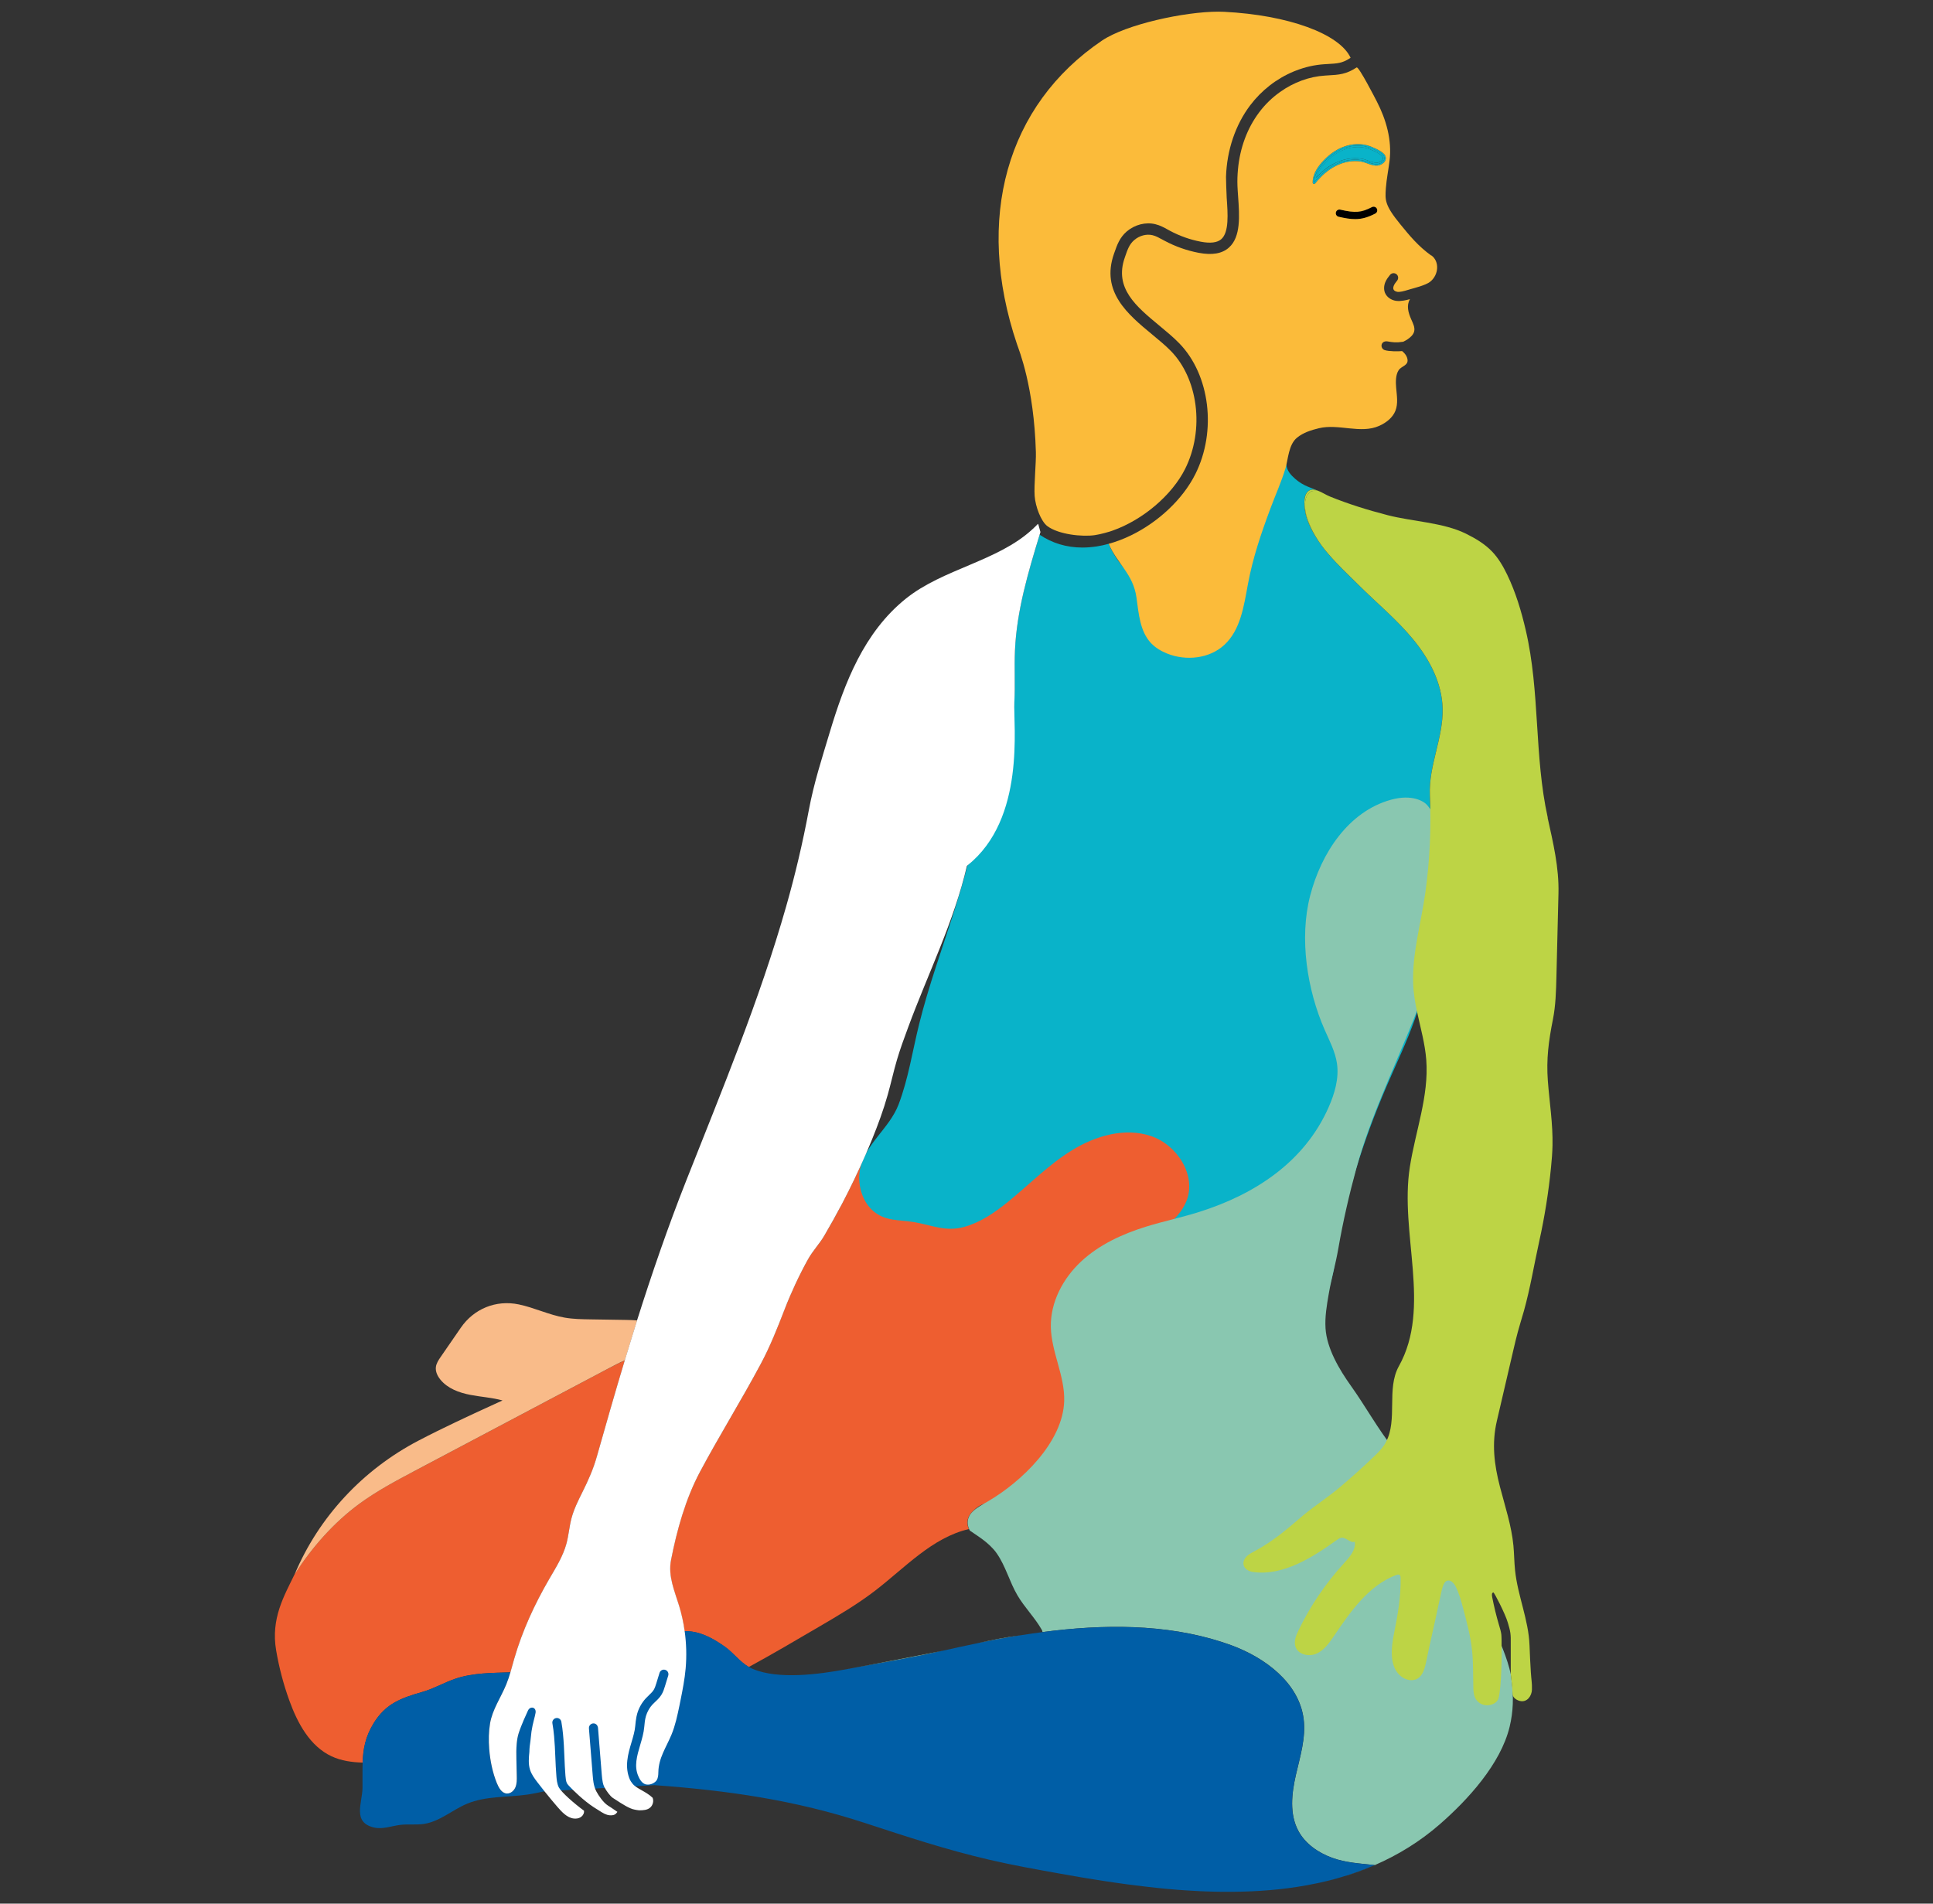 <svg xmlns="http://www.w3.org/2000/svg" id="a" viewBox="0 0 424.04 417.69"><rect x="0" y="0" width="424.04" height="417.69" fill="#333333" stroke="none"/><defs><style>.b{fill:none;}.c{fill:#f9bb89;}.d{fill:#005ea6;}.e{fill:#fbbb3a;}.f{fill:#fff;}.g{fill:#ee5e30;}.h{fill:#89c7b0;}.i{fill:#bdd445;}.j{fill:#09b3c9;}</style></defs><g></g><g><path class="g" d="M252.36,291.23c2.34-3.35,4.98-6.44,8.16-9.06,3.11-2.56,6.76-4.68,8.85-8.13,1.96-3.23,2.26-7.16,3.12-10.84,.76-3.27,2.01-6.5,1.83-9.85-.33-6.35-5.87-11.49-11.97-13.31s-12.64-1.01-18.92,.02c-5.85,.96-11.54,1.85-17.48,1.47-5.32-.34-10,1.76-15,3.36-6.8,2.18-13.61,4.61-20.04,7.8-.32,.16-.64,.32-.96,.48-1.61,3.73-3.37,7.4-5.26,11-1.24,2.37-2.54,4.7-3.9,7-1.1,1.87-2.55,3.33-3.59,5.22-1.95,3.54-3.66,7.21-5.12,10.97-1.56,4.04-3.17,8.09-5.2,11.9-4.27,8.03-9.1,15.74-13.36,23.73-3.18,5.96-5.06,12.75-6.35,19.36-.68,3.51,.8,6.78,1.8,10.11,.54,1.78,.93,3.6,1.19,5.44,.53,0,1.06,.02,1.59,.1,2.65,.37,5.1,1.8,7.25,3.32,1.91,1.35,3.23,3.28,5.25,4.45,5.19-2.83,10.29-5.83,15.34-8.79,4.19-2.45,8.39-4.91,12.25-7.86,6.62-5.06,12.59-11.74,20.69-13.62-.53-1.21-.38-2.54,.52-3.54,1.25-1.4,2.78-2.48,4.73-2.05,1.32,.29,2.61,.94,3.96,.82,1.53-.14,2.78-1.22,3.91-2.26,3.68-3.39,7.3-6.86,10.39-10.8,6.37-8.11,10.43-18.06,16.3-26.43Z"></path><path class="b" d="M291.42,121.55c.07,.08,.13,.16,.2,.23-.07-.08-.13-.16-.2-.23Z"></path><path class="b" d="M190.9,252.43c7.2-7.07,8.32-18.02,10.75-27.81,1.03-4.13,2.27-8.2,3.58-12.25,2.41-7.45,5.05-14.86,6.99-22.45-.04,.05-.08,.1-.13,.14-2.83,12.21-8.52,23.59-12.86,35.32-.89,2.4-1.77,4.8-2.5,7.26-.74,2.53-1.31,5.11-2.02,7.65-.93,3.29-2.11,6.51-3.4,9.68-.44,1.08-.89,2.15-1.35,3.21,.32-.16,.64-.32,.96-.48l-.02-.26Z"></path><path class="b" d="M304.27,238.13c-5.41,12.54-9.52,25.51-11.44,39.04-.66,4.62-2.62,8.38-2.21,13.25,.45,5.34,2.73,9.48,5.72,13.66,2.8,3.91,5.24,8.16,7.69,12.36,2.65-4.92,.08-11.69,2.85-16.67,7.22-12.95,.11-29.09,2.41-43.74,1.23-7.84,4.2-15.54,3.6-23.45-.27-3.54-1.26-6.99-2-10.47-.16,.5-.33,1.01-.5,1.51-1.74,4.96-4.03,9.7-6.11,14.52Z"></path><path class="b" d="M179.62,356.98c-5.04,2.95-10.14,5.95-15.34,8.79,.26,.15,.53,.29,.82,.42,5.64,2.41,14.5,1.19,20.37,.12,7.15-1.31,14.28-2.73,21.42-4.11h0c2.47-.57,4.99-1.12,7.55-1.64,3.12-.7,6.27-1.35,9.39-1.73,1.6-.26,3.2-.49,4.82-.7,0-.17-.06-.35-.15-.51-1.53-2.68-3.78-4.9-5.34-7.56-1.74-2.96-2.58-6.41-4.55-9.22-1.71-2.44-4.57-4.02-5.9-4.99-.06-.11-.11-.22-.16-.34-8.1,1.88-14.06,8.56-20.69,13.62-3.86,2.95-8.06,5.41-12.25,7.86Z"></path><path class="j" d="M263.81,129.37c-4.97,1.67-10.72,.56-14.9-2.61-2.53-1.91-4.46-4.53-5.71-7.44-.87,.24-1.74,.44-2.6,.57-1.07,.16-2.12,.25-3.14,.25-3.48,0-6.66-.96-9.4-2.82-2.54,8.32-5.05,16.76-5.43,25.45-.17,3.78,.08,7.58-.13,11.36-.27,5.04-1.33,10-2.39,14.93-1.62,7.56-2.63,15.23-7.89,20.86-1.94,7.59-4.58,15-6.99,22.45-1.31,4.05-2.55,8.12-3.58,12.25-1.47,5.9-2.36,11.99-4.52,17.69-2.03,5.33-7.32,8.63-8.46,14.23-.62,3.07,.33,6.78,2.62,8.93,2.73,2.57,5.88,2.11,9.23,2.68,3.88,.65,6.91,2.19,11,1.05,3.56-.98,6.67-3.13,9.54-5.45,4.7-3.81,8.96-8.21,14.12-11.38s11.55-5.03,17.29-3.11,10.02,8.58,7.82,14.21c-1.27,3.24-4.22,5.45-6.83,7.76-3.88,3.43-7.3,7.56-8.99,12.45-.91,2.64-1.24,5.76,.31,8.08,4.19,6.28,16.37-4.29,22.09-3.72l23.74,2.38c-.41-4.87,1.55-8.63,2.21-13.25,1.92-13.53,6.03-26.49,11.44-39.04,2.08-4.82,4.37-9.57,6.11-14.52,.18-.5,.34-1,.5-1.51-.45-2.11-.82-4.22-.88-6.37-.2-6.64,1.75-13.25,2.67-19.82,1.01-7.19,1.31-14.23,1-21.45-.28-6.49,2.93-12.5,2.8-18.97-.12-5.64-2.93-10.93-6.53-15.28-3.6-4.35-7.98-7.96-11.99-11.94-2.25-2.24-4.32-4.16-6.34-6.49-.07-.08-.13-.16-.2-.23-.22-.25-.43-.5-.65-.77-1.59-1.94-3.24-4.54-4.04-6.92-.48-1.43-1.08-4.57,.05-5.87,.64-.74,1.46-.67,2.33-.33,0,0-2.21-.89-2.21-.89-.95-.38-1.96-1.01-2.73-1.68-.88-.77-1.9-1.8-1.97-3.21,0-.05-.23,.03-.26,0-2.38,5.25-3.41,10.31-5.99,15.49-2.6,5.23-6.6,10.14-12.13,12Z"></path><path class="g" d="M105.7,309.36c.92-.42,1.85-.85,2.77-1.27-.93,.42-1.85,.85-2.77,1.27Z"></path><path class="g" d="M101.65,311.25c.8-.38,1.6-.76,2.41-1.13-.8,.37-1.6,.75-2.41,1.13Z"></path><path class="g" d="M110.22,307.3c-.34,.16-.69,.31-1.03,.47,.34-.16,.69-.31,1.03-.47h0Z"></path><path class="g" d="M97.35,313.31c.85-.41,1.69-.83,2.54-1.23-.85,.41-1.7,.82-2.54,1.23Z"></path><path class="g" d="M91.81,316.1c1.32-.69,2.66-1.37,3.99-2.03-1.34,.67-2.67,1.34-3.99,2.03Z"></path><path class="g" d="M128.66,298.67c.58-.29,1.16-.58,1.74-.88-.58,.3-1.16,.59-1.74,.88Z"></path><path class="g" d="M132.73,296.58c.58-.31,1.16-.61,1.74-.93-.58,.31-1.16,.62-1.74,.93Z"></path><path class="g" d="M120.1,302.79c.75-.35,1.51-.7,2.26-1.06-.75,.35-1.51,.71-2.26,1.06Z"></path><path class="g" d="M133.18,300.41c-5.72,3.02-11.43,6.05-17.15,9.07-8.32,4.4-16.65,8.81-24.97,13.21-4.2,2.22-8.41,4.45-12.24,7.27-5.67,4.17-10.38,9.54-14.19,15.45-2.24,4.66-5.26,9.65-4.05,16.72,.64,3.75,1.61,7.45,2.91,11.03,1.78,4.93,4.5,9.98,9.25,12.2,2.12,.99,4.46,1.31,6.82,1.38,.1-2.9,.55-5.62,2.41-8.64,2.7-4.39,6.09-5.54,10.8-6.9,2.46-.71,4.7-2.04,7.12-2.86,3.86-1.31,8.01-1.27,12.09-1.41,.29-.99,.56-1.99,.84-2.98,1.77-6.12,4.46-11.95,7.66-17.46,1.45-2.49,3.02-4.97,3.78-7.75,.5-1.84,.63-3.77,1.12-5.61,.52-1.99,1.45-3.84,2.37-5.68,1.32-2.65,2.41-5.08,3.21-7.93,.98-3.47,1.97-6.93,2.96-10.37,1.03-3.57,2.08-7.13,3.15-10.68-1.32,.6-2.6,1.27-3.88,1.94Z"></path><path class="g" d="M136.73,294.39c.57-.32,1.15-.64,1.72-.97-.57,.33-1.15,.65-1.72,.97Z"></path><path class="g" d="M115.62,304.85c.95-.43,1.91-.87,2.86-1.31-.95,.44-1.9,.88-2.86,1.31Z"></path><path class="g" d="M126.33,299.83c-.63,.31-1.26,.61-1.89,.91,.38-.18,.76-.36,1.13-.54,.25-.12,.5-.25,.76-.38Z"></path><path class="g" d="M115.06,305.1c-1.61,.73-3.23,1.46-4.84,2.2h0c1.61-.73,3.23-1.46,4.84-2.2Z"></path><path class="h" d="M185.47,366.3c7.15-1.31,14.33-2.49,21.42-4.11h0c-7.14,1.38-14.27,2.8-21.42,4.11Z"></path><path class="h" d="M240.75,412.51c-1.18-.19-2.37-.38-3.55-.58,1.17,.2,2.36,.39,3.55,.58Z"></path><path class="h" d="M289.43,413.12c-.19,.04-.38,.08-.58,.12,.19-.04,.38-.08,.58-.12Z"></path><path class="h" d="M249.05,413.7c-.65-.08-1.29-.17-1.94-.25,.64,.09,1.29,.17,1.94,.25Z"></path><path class="h" d="M244.86,413.13c-.91-.13-1.83-.27-2.74-.41,.91,.14,1.82,.28,2.74,.41Z"></path><path class="h" d="M300.61,409.64c-2.28,.93-4.59,1.74-6.92,2.41,2.35-.67,4.66-1.47,6.92-2.41Z"></path><path class="h" d="M258.33,414.66c-.82-.06-1.63-.13-2.45-.21,.81,.08,1.63,.14,2.45,.21Z"></path><path class="h" d="M286.71,413.67c-.07,.01-.14,.03-.21,.04,.07-.01,.14-.03,.21-.04Z"></path><path class="h" d="M253.96,414.27c-.87-.09-1.73-.18-2.6-.29,.86,.1,1.73,.2,2.6,.29Z"></path><path class="h" d="M263.15,414.96c-.94-.04-1.89-.1-2.83-.16,.94,.06,1.89,.11,2.83,.16Z"></path><path class="h" d="M268.12,415.11c-1.27-.01-2.53-.04-3.8-.09,1.27,.05,2.53,.08,3.8,.09Z"></path><path class="h" d="M270.42,415.11c-.22,0-.43,0-.65,0,.22,0,.43,0,.65,0Z"></path><path class="h" d="M293.56,412.08c-.83,.24-1.67,.45-2.5,.66,.84-.2,1.67-.42,2.5-.66Z"></path><path class="h" d="M236.34,411.78c-1.3-.22-2.6-.45-3.9-.68,1.28,.23,2.59,.46,3.9,.68Z"></path><path class="h" d="M223.83,358.82c-3.12,.38-6.27,1.03-9.39,1.73,3.08-.63,6.22-1.22,9.39-1.73Z"></path><path class="h" d="M331.6,368.83c-.03-.24-.13-1.16-.16-1.4-1.57-7.3-6.47-14.93-9.49-21.76-1.99-4.49-3.98-8.99-6.36-13.28-2.85-5.13-6.24-9.94-9.89-14.53-3.48-4.39-6.1-9.23-9.35-13.79-2.53-3.54-5.3-8.2-5.57-12.63-.16-2.51,.27-5.02,.7-7.51,.64-3.7,1.48-6.36,2.12-10.06,1-5.81,2.39-11.82,3.94-17.51,3.72-13.67,10.57-26.34,15.18-39.68,1.66-4.8,2.69-9.79,3.72-14.77,.98-4.75,1.97-9.62,1.33-14.43-.52-3.92-2.15-7.7-4.64-10.77-.71-.88-3.35-2.54-8.06-1.22-9.28,2.6-15.26,11.72-17.67,21.06s-.68,20.58,3.19,29.41c1.06,2.41,2.32,4.79,2.7,7.39,.47,3.27-.5,6.57-1.83,9.59-5.29,12.01-16.19,19.13-28.42,22.98-3.84,1.21-7.79,2.03-11.63,3.22-5.19,1.61-10.27,3.94-14.25,7.65s-6.75,8.94-6.64,14.37c.11,5.51,3.08,10.7,2.93,16.21-.26,9.08-9.38,17.75-16.73,22.05-1.28,.75-2.64,1.42-3.62,2.52-.9,1.01-1.05,2.34-.52,3.54,.05,.11,.1,.23,.16,.34,1.32,.97,4.19,2.55,5.9,4.99,1.97,2.81,2.81,6.26,4.55,9.22,1.56,2.66,3.81,4.88,5.34,7.56,.09,.15,.16,.34,.15,.51,13.3-1.75,26.99-1.85,39.48,2.21,.62,.2,1.24,.42,1.86,.64,7.49,2.73,14.93,8.27,15.96,16.18,.54,4.14-.77,8.26-1.7,12.33s-1.43,8.56,.54,12.24c1.53,2.86,4.39,4.82,7.44,5.93,3,1.09,6.18,1.24,9.34,1.59,5.07-2.21,9.86-5.13,14.24-8.95,6.17-5.38,13.35-13.23,15.32-21.37,.82-3.36,.89-6.65,.45-10.08Z"></path><path class="i" d="M286.78,107.99c-1.13,1.3-.52,4.45-.05,5.87,.8,2.38,2.45,4.98,4.04,6.92,.22,.26,.43,.51,.65,.77-1.02-1.18-1.95-2.43-2.76-3.77-.84-1.39-1.53-2.87-2-4.43-.39-1.3-.62-3.33,.03-4.56,.23-.44,.61-.8,1.06-1.02,.17-.08,1.36-.11,1.36-.11-.87-.34-1.69-.4-2.33,.33Z"></path><path class="i" d="M339.53,179.42c-3.01-13.63-1.66-27.55-4.83-41.16-.97-4.18-2.21-8.32-4.08-12.19-.88-1.82-1.9-3.58-3.29-5.04-1.62-1.7-3.68-2.91-5.78-3.95-4.96-2.44-11.74-2.65-17.13-4.04-4.3-1.11-8.55-2.42-12.66-4.09-.85-.34-1.78-.96-2.66-1.29,0,0-1.19,.03-1.36,.11-.45,.21-.83,.58-1.06,1.02-.65,1.24-.43,3.27-.03,4.56,.47,1.55,1.16,3.04,2,4.43,.8,1.34,1.74,2.59,2.76,3.77,.07,.08,.13,.16,.2,.23,2.02,2.33,4.09,4.25,6.34,6.49,4,3.98,8.39,7.59,11.99,11.94,3.6,4.35,6.41,9.63,6.53,15.28,.14,6.47-3.08,12.48-2.8,18.97,.31,7.22,0,14.26-1,21.45-.92,6.57-2.88,13.18-2.67,19.82,.07,2.15,.43,4.27,.88,6.37,.75,3.48,1.73,6.93,2,10.47,.6,7.91-2.37,15.61-3.6,23.45-2.3,14.65,4.81,30.79-2.41,43.74-2.78,4.98-.2,11.75-2.85,16.67-.13,.24-.25,.47-.41,.7-.58,.86-1.31,1.59-2.05,2.31-2.45,2.37-4.99,4.64-7.59,6.84-2.6,2.2-5.45,4.03-8.08,6.2-1.01,.84-2,1.71-3,2.55-2.4,2.01-4.94,3.86-7.7,5.34-.61,.33-1.23,.64-1.72,1.13-.49,.49-.82,1.19-.67,1.86,.19,.88,1.13,1.42,2.02,1.55,6.67,.98,13.26-3.31,18.42-7,.33-.23,.68-.48,1.08-.51,1.03-.08,1.92,1.26,2.88,.87,.26,1.81-1.14,3.39-2.38,4.74-4.02,4.39-7.4,9.38-9.98,14.74-.55,1.13-1.06,2.43-.64,3.61,.61,1.71,2.96,2.21,4.61,1.47,1.66-.74,2.76-2.31,3.78-3.81,3.65-5.39,7.61-11.15,13.7-13.44,.25-.09,.56-.17,.76,0,.17,.14,.19,.39,.2,.61,.08,4.18-.62,8.1-1.44,12.19-.66,3.29-1.08,7.32,1.53,9.43,.99,.8,2.44,1.15,3.55,.54,1.22-.68,1.63-2.2,1.93-3.57,.66-3.28,1.43-6.55,2.14-9.82,.36-1.67,.7-3.35,1.09-5.02,.19-.82,.48-2.77,1.36-3.1,.79-.3,1.54,.52,1.92,1.27,.76,1.5,1.2,3.13,1.63,4.76,.81,3.04,1.63,6.1,1.96,9.23,.29,2.69,.21,5.41,.28,8.11,.02,.82,.06,1.66,.43,2.39,.47,.93,1.49,1.56,2.53,1.57s2.28-.52,2.56-1.53c.71-2.6,.72-10.23,.68-10.74,0-.61,0-1.15,0-1.57,0-.07,0-1.25-.06-1.74-.08-.6-.26-1.21-.45-1.85l-.06-.2c-.59-1.99-1.08-4.02-1.48-6.06-.11-.54-.12-1.01,.25-1.07,.18-.03,2.58,4.63,3.15,6.56l.06,.2c.2,.69,.41,1.39,.52,2.15,.09,.7,.09,1.41,.08,2.03,0,1.11,0,3.04,0,4.97,0,.69,0,1.39,0,2.04,.01,.09,.03,.17,.04,.26,.16,1.7,.28,2.01,.36,4.11,.03,.81,1.05,1.43,1.85,1.53,1.39,.17,2.35-1.14,2.4-2.53,.05-1.4-.15-2.32-.24-3.79-.14-2.34-.2-3.58-.29-5.92-.2-5.59-2.59-10.88-3.17-16.44-.19-1.8-.19-3.62-.36-5.43-.42-4.4-1.84-8.63-2.95-12.9-1.28-4.91-1.84-9.53-.68-14.5,1.21-5.21,2.43-10.43,3.64-15.64,.3-1.3,.61-2.61,.96-3.9,.41-1.52,.89-3.03,1.32-4.54,1.4-5.01,2.24-10.18,3.36-15.26,1.19-5.38,2.06-10.83,2.6-16.31,.16-1.59,.29-3.19,.32-4.79,.1-4.73-.66-9.42-1.02-14.13-.36-4.83,.17-8.77,1.11-13.49,.61-3.07,.69-6.22,.77-9.35,.15-6.11,.3-12.22,.45-18.34,.14-5.65-1.17-11.09-2.38-16.58Z"></path><path class="d" d="M301.58,409.23c-3.15-.34-6.34-.5-9.34-1.59-3.05-1.11-5.91-3.07-7.44-5.93-1.97-3.68-1.47-8.17-.54-12.24s2.23-8.19,1.7-12.33c-1.03-7.91-8.47-13.45-15.96-16.18-.62-.22-1.24-.44-1.86-.64-12.49-4.05-26.19-3.96-39.48-2.21-1.61,.21-3.22,.45-4.82,.7-3.17,.51-6.31,1.1-9.39,1.73-2.56,.52-5.08,1.08-7.55,1.64h0c-7.09,1.62-14.27,2.8-21.42,4.11-5.87,1.07-14.73,2.29-20.37-.12-.29-.12-.56-.26-.82-.42-2.02-1.17-3.35-3.09-5.25-4.45-2.16-1.53-4.6-2.95-7.25-3.32-.53-.07-1.06-.1-1.59-.1,0,.05,0,.1,.02,.15-.8-.22-1.58-.22-2.33,.1l-29.77,8.33c-.56,.11-1.67,5.06-2.71,9.44-.86,1.53-1.16,2.88-1.64,4.43-.23,.74-.35,1.5-.42,2.27-.1,1.11-.1,2.24-.07,3.36l.08,3.7c.02,.84,.03,1.71-.29,2.49s-1.08,1.44-1.92,1.38c-1.12-.08-1.76-1.29-2.18-2.34-.88-2.18-1.45-4.82-1.65-7.44-.15-1.93-.11-3.85,.18-5.58,.51-3.07,2.4-5.72,3.57-8.6,.35-.86,.64-1.75,.9-2.64-4.07,.14-8.23,.1-12.09,1.41-2.43,.82-4.66,2.15-7.12,2.86-4.71,1.36-8.1,2.51-10.8,6.9-1.86,3.02-2.31,5.74-2.41,8.64-.06,1.76,0,3.58-.03,5.58-.06,3.35-2.26,7.56,2.55,8.67,1.91,.44,3.85-.36,5.79-.59,1.72-.2,3.47,.05,5.18-.21,3.46-.54,6.22-3.1,9.45-4.44,4.1-1.7,8.71-1.36,13.11-1.98,1.28-.18,2.54-.45,3.8-.73h.34l23.83-1.35c15.99,1.15,30.79,3.26,46.2,8.31,9.02,2.96,18.05,5.93,27.31,8.07,5.09,1.18,10.23,2.1,15.37,3.02,1.3,.23,2.6,.46,3.9,.68,.29,.05,.57,.1,.86,.15,1.18,.2,2.36,.39,3.55,.58,.46,.07,.92,.14,1.37,.21,.91,.14,1.83,.28,2.74,.41,.75,.11,1.5,.21,2.25,.31,.65,.09,1.29,.17,1.94,.25,.77,.1,1.54,.19,2.32,.28,.87,.1,1.73,.2,2.6,.29,.64,.07,1.28,.13,1.92,.19,.82,.08,1.63,.14,2.45,.21,.67,.05,1.33,.1,2,.14,.94,.06,1.89,.12,2.83,.16,.39,.02,.78,.04,1.17,.05,1.26,.05,2.53,.08,3.8,.09,.11,0,.23,0,.34,0,.44,0,.88,0,1.32,0,.22,0,.43,0,.65,0,5.54-.05,10.88-.47,16.08-1.41,.07-.01,.14-.03,.21-.04,.72-.13,1.43-.27,2.14-.42,.19-.04,.38-.08,.58-.12,.55-.12,1.09-.25,1.63-.38,.84-.21,1.67-.42,2.5-.66,.04-.01,.09-.02,.13-.04,2.33-.67,4.63-1.47,6.92-2.41,.33-.13,.66-.26,.99-.4h-.02Z"></path><path class="e" d="M284.43,15.97c-.15,.05-.29,.11-.43,.17,.14-.06,.29-.11,.43-.17Z"></path><path class="j" d="M99.89,312.08c.59-.28,1.17-.55,1.76-.83-.59,.28-1.18,.55-1.76,.83Z"></path><path class="j" d="M108.48,308.09c.24-.11,.48-.22,.72-.33-.24,.11-.48,.22-.72,.33Z"></path><path class="j" d="M104.05,310.12c.55-.25,1.1-.51,1.65-.76-.55,.25-1.1,.5-1.65,.76Z"></path><path class="j" d="M95.8,314.06c.51-.25,1.03-.5,1.54-.75-.51,.25-1.03,.5-1.54,.75Z"></path><path class="j" d="M91.81,316.1l-.04,.02h0l.04-.02Z"></path><path class="j" d="M115.06,305.1c.19-.09,.38-.17,.56-.26-.19,.09-.38,.17-.56,.26Z"></path><path class="j" d="M118.48,303.54c.54-.25,1.08-.5,1.62-.75-.54,.25-1.08,.5-1.62,.75Z"></path><path class="j" d="M130.4,297.79c.78-.4,1.55-.81,2.33-1.22-.77,.41-1.55,.82-2.33,1.22Z"></path><path class="j" d="M122.36,301.73c.69-.33,1.39-.66,2.08-.99-.69,.33-1.38,.66-2.08,.99Z"></path><path class="j" d="M126.33,299.83c.78-.38,1.56-.77,2.33-1.16-.78,.39-1.55,.78-2.33,1.16Z"></path><path class="j" d="M138.64,293.31c-.06,.04-.13,.08-.19,.11,.06-.04,.13-.07,.19-.11h0Z"></path><path class="j" d="M134.47,295.65c.76-.41,1.51-.84,2.26-1.26-.75,.42-1.5,.85-2.26,1.26Z"></path><path class="c" d="M139.76,289.72c-.83-.08-1.66-.09-2.49-.11-2.57-.04-5.14-.08-7.71-.12-1.91-.03-3.84-.06-5.72-.39-3.43-.6-6.62-2.18-10.02-2.89-5.04-1.05-9.87,.96-12.73,5.11-1.47,2.14-2.95,4.27-4.42,6.41-.47,.68-.95,1.4-1.05,2.22-.12,1,.35,1.98,.99,2.76,1.58,1.94,4.09,2.87,6.55,3.34,2.35,.46,4.77,.59,7.08,1.23q1.61-.73,0,0c-.34,.16-.69,.31-1.03,.47-.24,.11-.48,.22-.72,.33-.93,.42-1.85,.85-2.77,1.27-.55,.25-1.1,.5-1.65,.76-.8,.37-1.6,.75-2.41,1.13-.59,.28-1.18,.55-1.76,.83-.85,.41-1.69,.82-2.54,1.23-.51,.25-1.03,.5-1.54,.75-1.34,.66-2.67,1.34-3.99,2.03l-.04,.02h0c-12.13,6.34-21.83,16.68-27.14,29.3,3.81-5.91,8.53-11.29,14.19-15.45,3.83-2.81,8.04-5.04,12.24-7.27,8.32-4.4,16.65-8.81,24.97-13.21,5.72-3.02,11.43-6.05,17.15-9.07,1.28-.68,2.56-1.35,3.88-1.94,.52-1.72,1.05-3.44,1.58-5.16-.06,.04-.13,.07-.19,.11,.06-.04,.13-.08,.19-.11,.37-1.2,.74-2.39,1.11-3.59Z"></path><path class="j" d="M292.65,35.89c1.93-1,4.06-1.38,6-1.08,.48,.08,.98,.26,1.46,.43,.68,.25,1.39,.5,1.99,.45,.53-.05,1.09-.4,1.24-.78,.09-.22,.03-.44-.17-.67-.48-.55-1.83-1.2-2.88-1.58-.75-.27-1.57-.4-2.41-.4-1.01,0-2.05,.19-3.04,.57-1.62,.63-3.17,1.77-4.49,3.3-.86,1-1.4,1.96-1.64,2.88,1.2-1.35,2.51-2.4,3.93-3.13Z"></path><path class="j" d="M289.88,35.73c-1.28,1.49-1.93,2.95-1.92,4.32,0,.13,.09,.25,.21,.3,.03,.01,.07,.02,.1,.02,.1,0,.19-.04,.25-.12,1.32-1.68,2.8-2.96,4.42-3.79,1.81-.94,3.81-1.3,5.61-1.01,.42,.07,.87,.23,1.35,.4,.75,.27,1.52,.55,2.26,.48,.66-.06,1.5-.49,1.77-1.18,.18-.45,.08-.92-.29-1.32-.79-.89-2.9-1.67-3.14-1.75-1.81-.65-3.9-.59-5.88,.18-1.72,.67-3.36,1.87-4.74,3.48Zm4.86-3.18c1.8-.7,3.85-.83,5.66-.17,.83,.3,2.41,.99,3.01,1.66,.85,.96-.33,1.89-1.28,1.98-1.12,.1-2.42-.71-3.53-.88-1.98-.31-4.03,.12-5.81,1.04-1.78,.92-3.29,2.3-4.52,3.88-.01-1.54,.84-2.95,1.84-4.11,1.26-1.46,2.82-2.69,4.62-3.39Z"></path><path class="j" d="M288.28,40.05c1.23-1.57,2.74-2.96,4.52-3.88,1.78-.92,3.83-1.35,5.81-1.04,1.11,.17,2.41,.98,3.53,.88,.95-.09,2.13-1.02,1.28-1.98-.6-.68-2.18-1.36-3.01-1.66-1.82-.65-3.86-.52-5.66,.17-1.8,.7-3.36,1.93-4.62,3.39-1,1.16-1.85,2.58-1.84,4.11Zm6.57-7.21c.99-.38,2.03-.57,3.04-.57,.84,0,1.66,.13,2.41,.4,1.05,.38,2.4,1.03,2.88,1.58,.2,.23,.26,.45,.17,.67-.15,.38-.71,.73-1.24,.78-.6,.05-1.31-.2-1.99-.45-.49-.17-.99-.36-1.46-.43-1.94-.3-4.07,.08-6,1.08-1.41,.73-2.73,1.78-3.93,3.13,.23-.92,.78-1.88,1.64-2.88,1.32-1.53,2.87-2.67,4.49-3.3Z"></path><path d="M300.96,45.44c-2.34,1.22-3.63,1.32-6.95,.56-.43-.1-.86,.17-.96,.6-.1,.43,.17,.86,.6,.96,1.4,.32,2.54,.52,3.62,.52,1.43,0,2.75-.35,4.42-1.22,.39-.2,.54-.69,.34-1.08-.2-.39-.69-.54-1.08-.34Z"></path><path class="e" d="M313.97,56.07c-2.84-2.04-4.73-4.34-6.76-6.83-3.51-4.29-3.37-5.34-3.19-8,.13-1.85,.59-4.16,.81-6,.54-4.52-.75-8.99-2.77-12.92-.27-.53-4-7.82-4.46-7.52-2.29,1.51-3.89,1.61-6.26,1.74l-.64,.04c-3.48,.21-6.93,1.49-9.89,3.6-1.71,1.22-3.26,2.7-4.55,4.42-2.66,3.51-4.26,7.88-4.69,12.56-.11,1.2-.16,2.41-.11,3.63,.03,.77,.09,1.59,.15,2.43,.29,4.1,.62,8.76-2.02,11.1-1.5,1.34-3.68,1.71-6.65,1.15-2.61-.5-5.12-1.39-7.46-2.64l-.47-.25c-.74-.41-1.43-.79-2.16-.97-1.35-.33-2.89,.08-4.04,1.07-1.06,.91-1.46,2.07-1.97,3.55l-.1,.29c-2.35,6.71,2.48,10.7,7.59,14.93,1.51,1.25,3.07,2.54,4.37,3.88,6.73,6.92,8.25,19.26,3.52,28.7-2.8,5.59-8.19,10.56-14.15,13.45-1.59,.77-3.22,1.39-4.86,1.84,1.91,4.47,5.37,6.56,6.1,11.82,.49,3.51,.75,7.36,3.17,9.95,.97,1.03,2.22,1.77,3.53,2.3,4.16,1.68,9.32,1.14,12.6-1.92,3.51-3.27,4.25-8.45,5.12-13.17,1.08-5.88,2.91-11.24,5-16.84,1.02-2.74,2.41-5.86,3.25-8.65,.61-2.05,.67-5.25,2.55-6.78,1.36-1.11,3.08-1.66,4.79-2.07,4.35-1.05,9.16,1.3,13.23-.52,1.52-.68,2.95-1.77,3.56-3.31,.63-1.59,.3-3.38,.16-5.09-.1-1.18-.14-2.79,.56-3.83,.65-.97,2.38-1,1.85-2.7-.17-.54-.53-.97-.95-1.35-.05-.04-.1-.09-.16-.13-.8,.09-2.92,.09-3.83-.22-.52-.18-.8-.75-.63-1.27,.18-.52,.72-.72,1.27-.63,1.13,.19,1.85,.32,3.45,.07,.33-.17,.65-.33,.86-.47,.67-.46,1.35-1.02,1.54-1.81,.2-.88-.27-1.76-.63-2.58-.71-1.6-1.09-3.08-.31-4.48-.96,.29-1.91,.39-2.25,.41-.09,0-.17,0-.26,0-1.34,0-2.53-.73-2.97-1.83-.27-.7-.24-1.53,.09-2.32,.26-.62,.65-1.12,1.03-1.59,.35-.43,.98-.49,1.41-.15,.43,.35,.49,.98,.15,1.41-.3,.37-.58,.73-.73,1.1-.13,.31-.16,.61-.07,.82,.14,.35,.67,.6,1.22,.56,.78-.05,1.8-.4,2.49-.6,.78-.23,3.35-.85,4.33-1.63,1.9-1.51,2.09-4.47,.27-5.78Zm-12.28-9.21c-1.67,.87-2.99,1.22-4.42,1.22-1.08,0-2.22-.2-3.62-.52-.43-.1-.7-.53-.6-.96,.1-.43,.53-.7,.96-.6,3.31,.76,4.61,.65,6.95-.56,.39-.2,.88-.05,1.08,.34,.2,.39,.05,.88-.34,1.08Zm2.24-11.71c-.27,.69-1.12,1.12-1.77,1.18-.74,.07-1.51-.21-2.26-.48-.48-.17-.93-.33-1.35-.4-1.81-.29-3.8,.07-5.61,1.01-1.61,.83-3.1,2.11-4.42,3.79-.06,.08-.15,.12-.25,.12-.03,0-.07,0-.1-.02-.13-.04-.21-.16-.21-.3-.01-1.38,.63-2.83,1.92-4.32,1.39-1.61,3.03-2.81,4.74-3.48,1.98-.77,4.07-.83,5.88-.18,.24,.09,2.35,.86,3.14,1.75,.36,.41,.46,.88,.29,1.32Z"></path><g><path class="e" d="M283.8,15.68c.15-.06,.31-.13,.47-.18,2.06-.81,4.18-1.28,6.28-1.41l.65-.04c2.2-.12,3.2-.18,4.83-1.21l.12-.08s.08-.05,.13-.08c-2.42-5.26-13.68-9.38-27.74-10.09h0c-.4-.02-.83-.03-1.28-.03-7.44,0-20.25,2.79-25.52,6.35-20.96,14.19-27.93,39.08-18.65,66.59,.44,1.32,3.74,9.31,4.15,23.7,.07,2.34-.44,7.25-.27,9.6,.17,2.36,1.38,5.55,2.75,6.61,2.46,1.88,7.75,2.42,10.49,2,.64-.1,1.33-.25,2.16-.47,.38-.1,.76-.21,1.14-.33,.19-.06,.38-.13,.56-.19,6.62-2.33,13.01-7.76,15.9-13.52,2.11-4.21,2.92-9.21,2.28-14.08-.61-4.66-2.51-8.84-5.35-11.76-1.2-1.24-2.64-2.42-4.16-3.68-5.3-4.38-11.29-9.34-8.37-17.69l.1-.28c.59-1.68,1.14-3.27,2.7-4.62,1.75-1.5,4.15-2.12,6.27-1.6,1.04,.25,1.92,.73,2.76,1.2l.46,.25c2.11,1.13,4.38,1.94,6.74,2.39,2.12,.41,3.65,.22,4.52-.56,1.72-1.53,1.43-5.53,1.18-9.06-.06-.85-.17-4.59-.15-4.62,.18-5.82,2.06-11.39,5.3-15.68,2.49-3.29,5.79-5.86,9.54-7.42Z"></path><polygon class="e" points="269.38 39.06 269.38 39.06 269.38 39.06 269.38 39.06"></polygon></g><path class="f" d="M227.75,115.08l-.04-.15c-.39,.41-.8,.8-1.21,1.18-7.68,7.09-19.61,8.66-27.82,15.27-9.16,7.38-13.39,18.4-16.67,29.33-1.75,5.84-3.46,11.06-4.59,17.1-1.32,7.07-2.97,14.08-4.94,21-5.85,20.59-14.1,40.37-21.95,60.25-4.02,10.18-7.53,20.38-10.78,30.65-.38,1.19-.74,2.39-1.11,3.59h0c-.53,1.72-1.06,3.44-1.58,5.16-1.07,3.55-2.12,7.1-3.15,10.68-.99,3.44-1.98,6.9-2.96,10.37-.8,2.85-1.89,5.28-3.21,7.93-.92,1.84-1.84,3.69-2.37,5.68-.49,1.85-.62,3.77-1.12,5.61-.76,2.78-2.33,5.26-3.78,7.75-3.2,5.51-5.89,11.34-7.66,17.46-.29,.99-.55,1.99-.84,2.98-.26,.89-.55,1.78-.9,2.64-1.18,2.89-3.06,5.53-3.57,8.6-.29,1.73-.33,3.65-.18,5.58,.2,2.63,.77,5.26,1.65,7.44,.42,1.04,1.06,2.25,2.18,2.34,.84,.06,1.6-.6,1.92-1.38,.32-.78,.31-1.65,.29-2.49l-.08-3.7c-.03-1.12-.03-2.25,.07-3.36,.07-.77,.19-1.53,.42-2.27,.6-1.9,1.74-4.32,2.04-4.98,.48-1.08,1.86-.79,1.68,.45-.14,.92-.63,2.27-.9,4.14-.1,.68-.13,1.37-.23,2.05-.12,.79-.23,1.59-.23,2.38-.13,1.32-.26,2.68,.14,3.94,.32,1.01,.96,1.89,1.61,2.74,.51,.67,1.03,1.32,1.55,1.98,.92,1.15,1.85,2.28,2.81,3.39,.94,1.08,2.13,2.44,3.64,2.6,.48,.05,.99,0,1.41-.24,.42-.23,.76-.66,.82-1.14,.01-.09,0-.22,.01-.33-2.25-1.65-4.86-3.97-5.48-5.04-.02-.04-.05-.09-.07-.12-.38-.8-.45-1.67-.51-2.36-.12-1.42-.18-2.87-.24-4.27-.06-1.51-.13-3.04-.27-4.56-.09-.95-.2-1.9-.37-2.82-.1-.54,.26-1.06,.8-1.16,.54-.11,1.06,.26,1.16,.8,.17,.91,.28,1.84,.37,2.76,.16,1.64,.24,3.28,.3,4.89,.06,1.38,.11,2.8,.23,4.18,.05,.56,.1,1.2,.33,1.68,.06,.11,.2,.28,.4,.51,.96,1.04,3.22,3.25,5.45,4.72,.09,.06,1.28,.81,1.76,1.11,.86,.53,1.54,.76,2.34,.67,.76-.09,.96-.56,1.12-.74-.32-.23-.89-.62-1.44-.98l-.64-.41c-1.02-.65-2.08-2.22-2.55-3.12-.32-.62-.5-1.27-.61-1.92-.09-.54-.14-1.08-.18-1.59l-.82-10.23v-.08c-.05-.55,.36-1.03,.91-1.08,.49-.04,.9,.28,1.02,.74,.02,.06,.05,.12,.05,.18l.83,10.31c.05,.58,.1,1.16,.22,1.71,.08,.37,.18,.72,.35,1.04,.43,.83,1.3,2,1.85,2.36l.65,.42c1.35,.88,3.03,1.98,4.17,2.16,.16,.03,.78,.15,.94,.15,.86,0,1.81-.04,2.45-.61,.58-.51,.82-1.43,.52-2.15-1.48-1.42-3.53-1.97-4.42-3.11-.25-.32-.43-.59-.52-.78-1.29-2.86-.44-5.75,.32-8.3,.37-1.25,.72-2.43,.81-3.53,.06-.66,.13-1.36,.27-2.06,.05-.23,.11-.47,.17-.7,.36-1.24,1.02-2.4,1.89-3.34,.22-.23,.45-.46,.68-.68,.41-.39,.8-.77,1.05-1.18,.24-.4,.4-.89,.56-1.41l.71-2.31c.16-.53,.72-.83,1.25-.66,.53,.16,.82,.72,.66,1.25l-.71,2.31c-.18,.59-.38,1.25-.76,1.87-.39,.64-.89,1.12-1.38,1.58-.2,.19-.41,.39-.6,.59-.52,.56-.93,1.22-1.22,1.93-.08,.2-.16,.4-.22,.61-.22,.76-.31,1.59-.37,2.38-.11,1.3-.5,2.64-.88,3.92-.72,2.43-1.39,4.73-.41,6.91,.15,.33,.68,1.62,1.73,1.8,.99,.18,1.96-.44,2.26-.9,.34-.51,.38-1.16,.39-1.77,.05-3.15,1.69-5.4,2.88-8.26,.84-2.03,1.29-4.19,1.74-6.34,.08-.4,.16-.79,.24-1.19,.47-2.32,.92-4.64,1.13-7,.24-2.74,.16-5.5-.22-8.22-.26-1.84-.65-3.66-1.19-5.44-1.01-3.32-2.49-6.6-1.8-10.11,1.29-6.6,3.18-13.4,6.35-19.36,4.26-7.98,9.08-15.7,13.36-23.73,2.03-3.8,3.64-7.86,5.2-11.9,1.46-3.77,3.17-7.44,5.12-10.97,1.04-1.89,2.49-3.35,3.59-5.22,1.35-2.3,2.65-4.64,3.9-7,1.89-3.6,3.64-7.27,5.26-11,.46-1.07,.92-2.14,1.35-3.21,1.29-3.17,2.47-6.38,3.4-9.68,.72-2.54,1.28-5.12,2.02-7.65,.72-2.45,1.61-4.86,2.5-7.26,4.33-11.73,10.02-23.1,12.86-35.32,.04-.05,.08-.1,.13-.14,12.82-10.22,10.01-30.76,10.28-35.8,.2-3.78-.04-7.57,.13-11.36,.38-8.69,2.89-17.12,5.43-25.45,.05-.17,.11-.35,.16-.52l-.47-1.71Z"></path></g></svg>